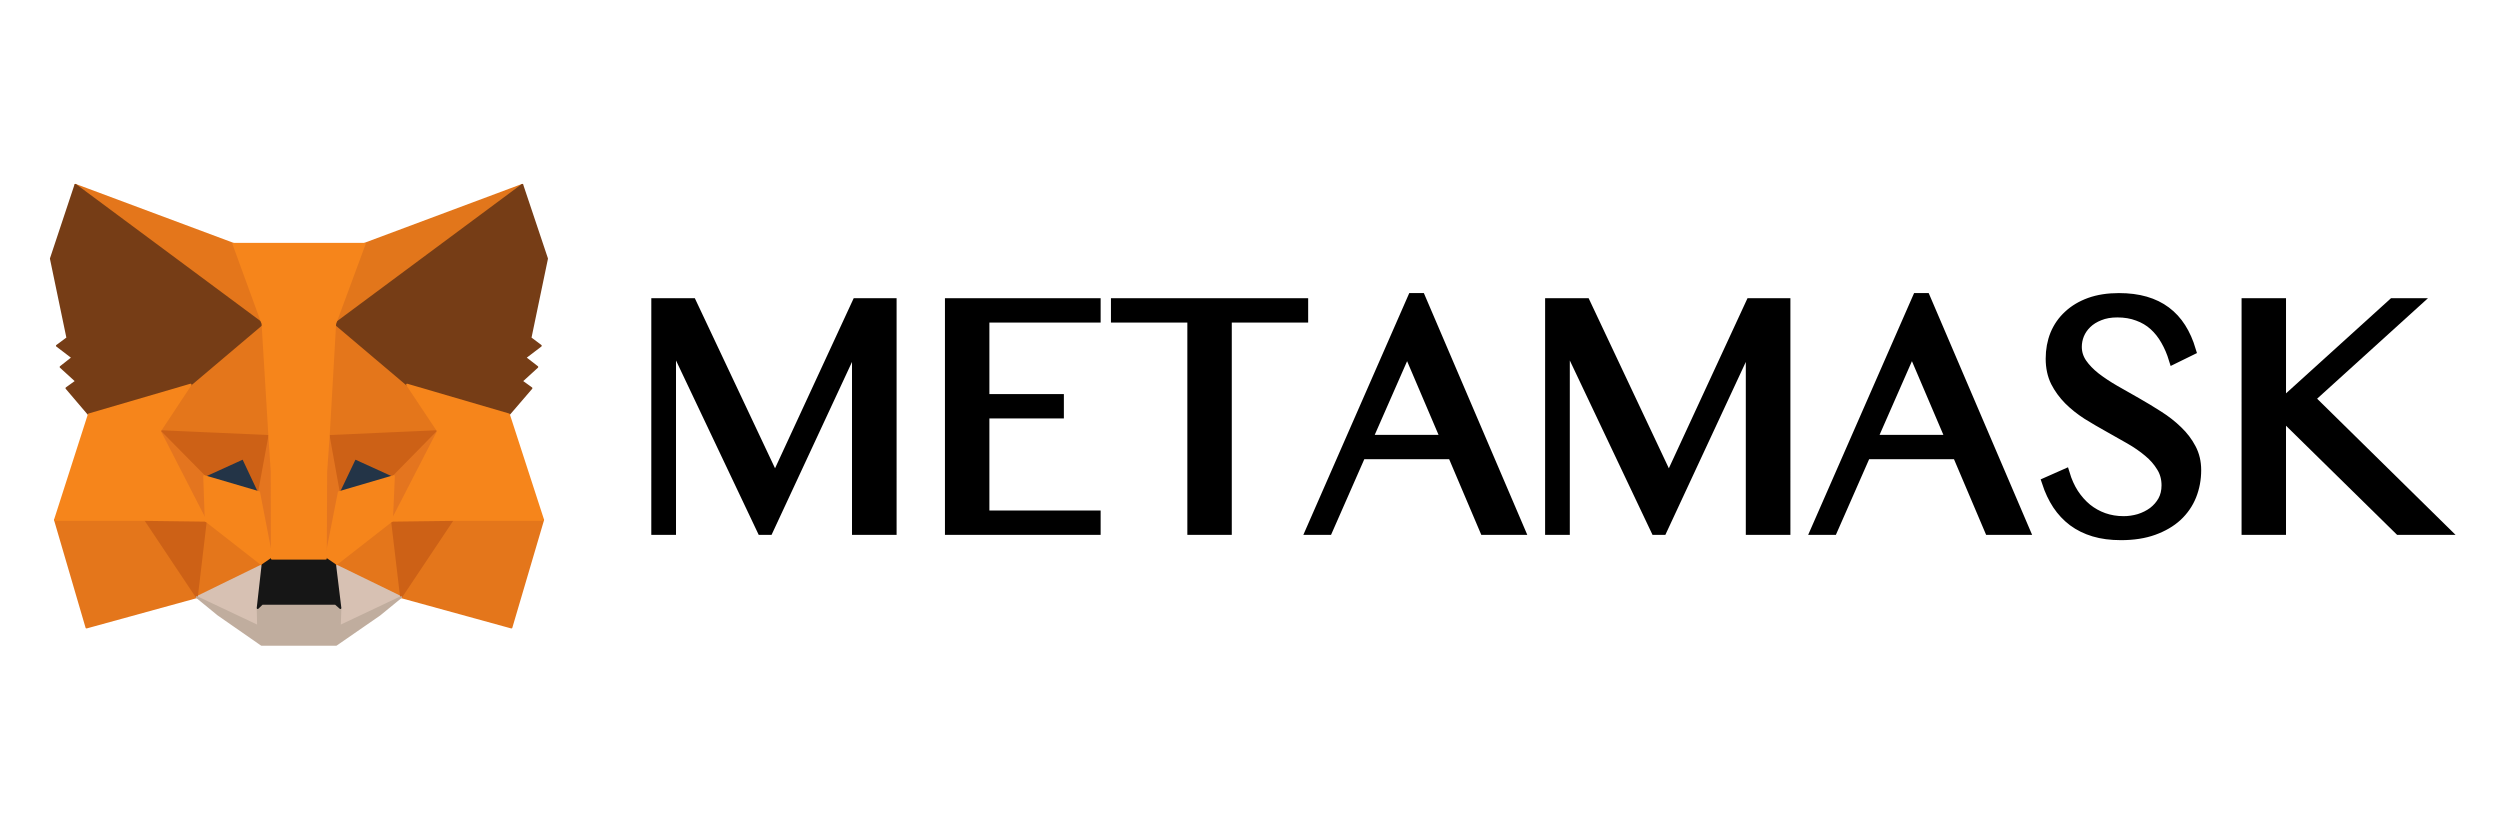 <?xml version="1.0" encoding="UTF-8" standalone="no"?>
<!-- Generator: Adobe Illustrator 24.0.0, SVG Export Plug-In . SVG Version: 6.00 Build 0)  -->

<svg
   version="1.1"
   id="Layer_1"
   x="0px"
   y="0px"
   viewBox="0 0 150 50"
   xml:space="preserve"
   sodipodi:docname="metamask.svg"
   inkscape:version="1.2.1 (9c6d41e4, 2022-07-14)"
   width="150"
   height="50"
   xmlns:inkscape="http://www.inkscape.org/namespaces/inkscape"
   xmlns:sodipodi="http://sodipodi.sourceforge.net/DTD/sodipodi-0.dtd"
   xmlns="http://www.w3.org/2000/svg"
   xmlns:svg="http://www.w3.org/2000/svg"><g
   id="g19263"
   transform="translate(-5.742)"><g
     id="g387"
     transform="matrix(0.068,0,0,0.068,-3.514,-2.952)"><path
       fill="#e2761b"
       stroke="#e2761b"
       stroke-linecap="round"
       stroke-linejoin="round"
       d="M 596.959,206.545 426.158,333.401 457.743,258.558 Z"
       id="path588"
       style="display:inline;stroke-width:1.717" /><path
       d="m 202.658,206.545 169.427,128.058 -30.04,-76.045 z m 332.847,294.052 -45.49,69.694 97.331,26.779 27.98,-94.927 z m -350.871,1.545 27.809,94.927 97.331,-26.779 -45.49,-69.694 z"
       class="st1"
       id="path590"
       style="fill:#e4761b;stroke:#e4761b;stroke-width:1.717;stroke-linecap:round;stroke-linejoin:round" /><path
       d="m 304.28,382.839 -27.122,41.026 96.644,4.291 -3.433,-103.854 z m 191.056,0 -66.947,-59.737 -2.232,105.055 96.472,-4.291 z m -185.563,187.452 58.021,-28.324 -50.124,-39.138 z m 122.049,-28.324 58.192,28.324 -8.068,-67.462 z"
       class="st1"
       id="path592"
       style="fill:#e4761b;stroke:#e4761b;stroke-width:1.717;stroke-linecap:round;stroke-linejoin:round" /><path
       fill="#d7c1b3"
       stroke="#d7c1b3"
       stroke-linecap="round"
       stroke-linejoin="round"
       d="m 490.015,570.291 -58.192,-28.324 4.635,37.937 -0.515,15.964 z m -180.242,0 54.073,25.577 -0.343,-15.964 4.291,-37.937 z"
       id="path594"
       style="stroke-width:1.717" /><path
       fill="#233447"
       stroke="#233447"
       stroke-linecap="round"
       stroke-linejoin="round"
       d="M 364.704,477.766 316.296,463.519 350.457,447.898 Z m 70.209,0 14.248,-29.869 34.332,15.621 z"
       id="path596"
       style="stroke-width:1.717" /><path
       fill="#cd6116"
       stroke="#cd6116"
       stroke-linecap="round"
       stroke-linejoin="round"
       d="m 309.773,570.291 8.24,-69.694 -53.729,1.545 z m 172.002,-69.694 8.24,69.694 45.49,-68.149 z m 40.855,-76.732 -96.472,4.291 8.926,49.609 14.248,-29.869 34.332,15.621 z m -206.334,39.653 34.332,-15.621 14.076,29.869 9.098,-49.609 -96.644,-4.291 z"
       id="path598"
       style="stroke-width:1.717" /><path
       fill="#e4751f"
       stroke="#e4751f"
       stroke-linecap="round"
       stroke-linejoin="round"
       d="m 277.158,423.866 40.512,78.963 -1.373,-39.31 z m 206.506,39.653 -1.717,39.31 40.683,-78.963 z m -109.862,-35.362 -9.098,49.609 11.329,58.536 2.575,-77.075 z m 52.356,0 -4.635,30.899 2.06,77.247 11.501,-58.536 z"
       id="path600"
       style="stroke-width:1.717" /><path
       d="m 435.084,477.766 -11.501,58.536 8.24,5.665 50.124,-39.138 1.717,-39.31 z M 316.296,463.519 l 1.373,39.31 50.124,39.138 8.24,-5.665 -11.329,-58.536 z"
       class="st6"
       id="path602"
       style="fill:#f6851b;stroke:#f6851b;stroke-width:1.717;stroke-linecap:round;stroke-linejoin:round" /><path
       fill="#c0ad9e"
       stroke="#c0ad9e"
       stroke-linecap="round"
       stroke-linejoin="round"
       d="m 435.943,595.868 0.515,-15.964 -4.291,-3.777 h -64.715 l -3.948,3.777 0.343,15.964 -54.073,-25.577 18.882,15.449 38.28,26.607 h 65.746 l 38.452,-26.607 18.882,-15.449 z"
       id="path604"
       style="stroke-width:1.717" /><path
       fill="#161616"
       stroke="#161616"
       stroke-linecap="round"
       stroke-linejoin="round"
       d="m 431.823,541.967 -8.24,-5.665 h -47.55 l -8.24,5.665 -4.291,37.937 3.948,-3.777 h 64.715 l 4.291,3.777 z"
       id="path606"
       style="stroke-width:1.717" /><path
       fill="#763d16"
       stroke="#763d16"
       stroke-linecap="round"
       stroke-linejoin="round"
       d="m 604.168,341.641 14.591,-70.037 -21.801,-65.059 -165.136,122.564 63.514,53.729 89.778,26.264 19.912,-23.174 -8.583,-6.18 13.733,-12.531 -10.643,-8.24 13.733,-10.471 z m -423.139,-70.037 14.591,70.037 -9.27,6.866 13.733,10.471 -10.471,8.24 13.733,12.531 -8.583,6.18 19.741,23.174 89.778,-26.264 63.514,-53.729 -165.136,-122.564 z"
       id="path608"
       style="stroke-width:1.717" /><path
       d="m 585.114,409.103 -89.778,-26.264 27.294,41.026 -40.683,78.963 53.558,-0.687 h 79.821 z M 304.28,382.839 l -89.778,26.264 -29.869,93.039 h 79.65 l 53.386,0.687 -40.512,-78.963 z m 121.878,45.318 5.665,-99.047 26.092,-70.552 H 342.045 l 25.749,70.552 6.008,99.047 2.06,31.242 0.17,76.903 h 47.55 l 0.343,-76.903 z"
       class="st6"
       id="path610"
       style="fill:#f6851b;stroke:#f6851b;stroke-width:1.717;stroke-linecap:round;stroke-linejoin:round" /></g><g
     aria-label="METAMASK"
     transform="scale(0.964,1.037)"
     id="text10917-3"
     style="font-size:17.831px;font-family:'Bangla MN';-inkscape-font-specification:'Bangla MN';stroke:#000000;stroke-width:0.557;stroke-linecap:square"><path
       d="m 46.773,17.533 h 2.259 l 5.111,10.074 h 0.109 l 5.012,-10.074 h 2.219 V 30.668 H 59.264 V 19.901 h -0.069 l -5.389,10.768 h -0.456 l -5.448,-10.679 h -0.149 v 10.679 h -0.981 z"
       id="path19265" /><path
       d="m 74.182,17.533 v 0.852 h -6.924 v 4.695 h 4.636 v 0.852 h -4.636 v 5.884 h 6.924 v 0.852 h -9.133 V 17.533 Z"
       id="path19267" /><path
       d="m 87.099,17.533 v 0.852 H 82.345 V 30.668 H 80.136 V 18.385 h -4.755 v -0.852 z"
       id="path19269" /><path
       d="m 94.4,17.236 6.181,13.432 h -2.249 l -2.001,-4.378 h -5.636 l -2.07,4.378 h -1.109 l 6.33,-13.432 z m -3.318,8.202 h 4.844 l -2.387,-5.201 z"
       id="path19271" /><path
       d="m 102.404,17.533 h 2.259 l 5.111,10.074 h 0.109 l 5.012,-10.074 h 2.219 V 30.668 H 114.895 V 19.901 h -0.069 l -5.389,10.768 h -0.456 l -5.448,-10.679 h -0.149 v 10.679 h -0.981 z"
       id="path19273" /><path
       d="m 125.821,17.236 6.181,13.432 h -2.249 l -2.001,-4.378 h -5.636 l -2.07,4.378 h -1.109 l 6.33,-13.432 z m -3.318,8.202 h 4.844 l -2.387,-5.201 z"
       id="path19275" /><path
       d="m 138.125,30.143 q 0.485,0 0.961,-0.129 0.475,-0.139 0.852,-0.396 0.376,-0.267 0.604,-0.644 0.228,-0.386 0.228,-0.892 0,-0.604 -0.317,-1.07 -0.307,-0.475 -0.812,-0.862 -0.505,-0.396 -1.159,-0.743 -0.644,-0.347 -1.317,-0.693 -0.674,-0.347 -1.327,-0.723 -0.644,-0.386 -1.149,-0.852 -0.505,-0.475 -0.822,-1.05 -0.307,-0.584 -0.307,-1.337 0,-0.753 0.277,-1.397 0.287,-0.644 0.832,-1.109 0.545,-0.475 1.337,-0.743 0.802,-0.267 1.833,-0.267 0.931,0 1.664,0.198 0.733,0.198 1.288,0.584 0.555,0.386 0.941,0.951 0.386,0.565 0.624,1.308 l -1.129,0.515 q -0.198,-0.604 -0.505,-1.1 -0.307,-0.505 -0.733,-0.862 -0.426,-0.357 -0.991,-0.545 -0.555,-0.198 -1.258,-0.198 -0.624,0 -1.09,0.178 -0.466,0.168 -0.783,0.456 -0.307,0.277 -0.466,0.634 -0.149,0.347 -0.149,0.713 0,0.515 0.317,0.951 0.317,0.426 0.842,0.812 0.525,0.376 1.189,0.733 0.674,0.357 1.367,0.723 0.693,0.367 1.357,0.763 0.674,0.396 1.199,0.872 0.525,0.466 0.842,1.03 0.317,0.555 0.317,1.248 0,0.783 -0.297,1.476 -0.297,0.684 -0.892,1.199 -0.594,0.505 -1.476,0.802 -0.882,0.297 -2.051,0.297 -0.951,0 -1.694,-0.208 -0.743,-0.208 -1.317,-0.604 -0.565,-0.396 -0.971,-0.961 -0.406,-0.575 -0.664,-1.308 l 1.179,-0.485 q 0.208,0.644 0.555,1.149 0.357,0.505 0.822,0.862 0.466,0.347 1.03,0.535 0.575,0.188 1.218,0.188 z"
       id="path19277" /><path
       d="m 145.752,17.533 h 2.209 v 5.825 l 6.914,-5.825 h 1.436 l -6.558,5.527 8.321,7.608 h -2.813 l -7.301,-6.667 v 6.667 h -2.209 z"
       id="path19279" /></g></g><defs
   id="defs197" /><sodipodi:namedview
   id="namedview195"
   pagecolor="#ffffff"
   bordercolor="#000000"
   borderopacity="0.25"
   inkscape:showpageshadow="2"
   inkscape:pageopacity="0.0"
   inkscape:pagecheckerboard="0"
   inkscape:deskcolor="#d1d1d1"
   showgrid="false"
   inkscape:zoom="3.495741"
   inkscape:cx="73.947127"
   inkscape:cy="50.919105"
   inkscape:window-width="1394"
   inkscape:window-height="794"
   inkscape:window-x="0"
   inkscape:window-y="34"
   inkscape:window-maximized="0"
   inkscape:current-layer="Layer_1" />
<style
   type="text/css"
   id="style182">
	.st0{fill-rule:evenodd;clip-rule:evenodd;fill:#633001;}
	.st1{fill:#FEDC90;}
	.st2{fill-rule:evenodd;clip-rule:evenodd;fill:#D1884F;}
	.st3{fill:#633001;}
</style>





</svg>
